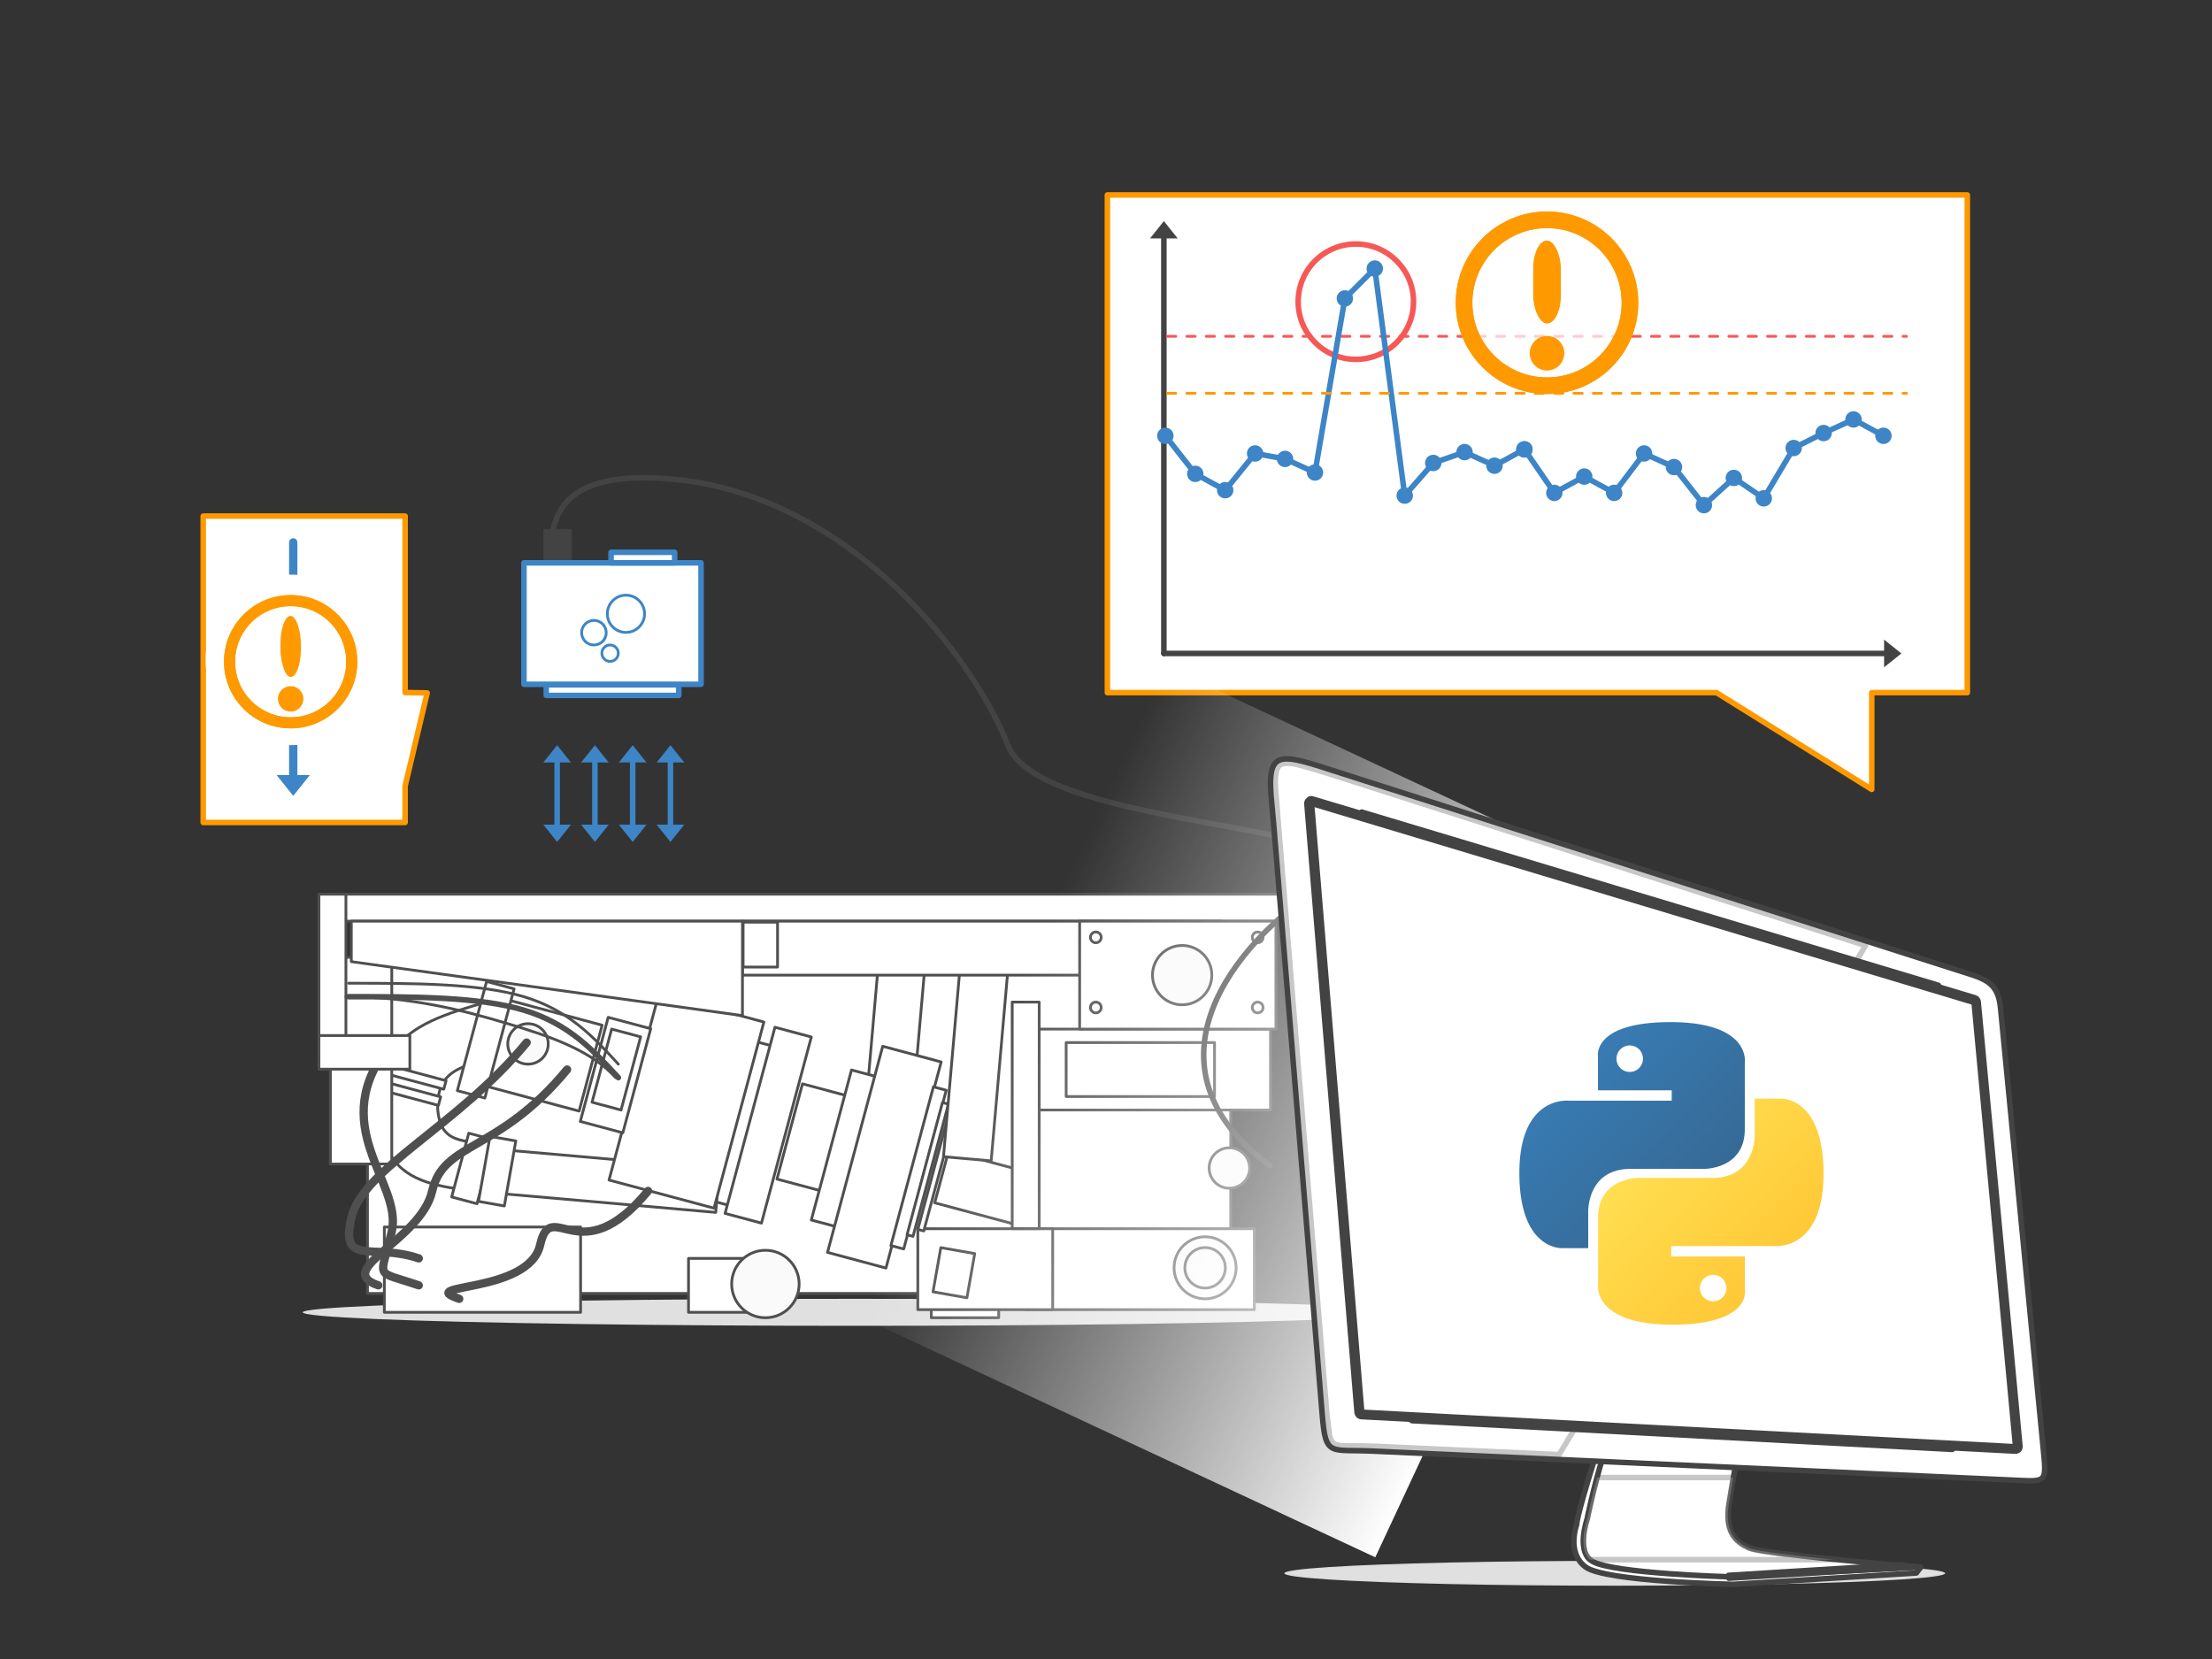 <svg xmlns="http://www.w3.org/2000/svg" xmlns:xlink="http://www.w3.org/1999/xlink" width="800" height="600" stroke="#000" stroke-linecap="round" stroke-linejoin="round" fill="#fff" fill-rule="evenodd"><rect width="100%" height="100%" fill="#333333" stroke="none"/><style><![CDATA[.B{stroke-width:2}.C{stroke:#3d85c6}.D{fill:none}.E{stroke:none}.F{fill:#3d85c6}.G{stroke:#f90}.H{fill:#fafafa}.I{stroke:#434343}.J{fill-rule:nonzero}.K{stroke-width:3}.L{fill:#434343}.M{stroke-dasharray:3 4}]]></style><defs><linearGradient id="A" x1="50%" y1="100%" x2="50%" y2="0%"><stop offset="0%" stop-color="#fff"/><stop offset="100%" stop-color="#fff" stop-opacity="0"/></linearGradient><linearGradient y2="78.45%" x2="79.64%" y1="11.70%" x1="12.96%" id="B"><stop offset="0%" stop-color="#387eb8"/><stop offset="100%" stop-color="#366994"/></linearGradient><linearGradient y2="88.77%" x2="90.74%" y1="20.32%" x1="19.13%" id="C"><stop offset="0%" stop-color="#ffe052"/><stop offset="100%" stop-color="#ffc331"/></linearGradient><path d="M0 0l4 5h-8z" id="D" class="E"/><path id="E" d="M126.08 355.6c23.58 0 47.15 0 63.41 4.88s25.21 14.63 34.15 24.39"/></defs><path d="M711.5 70.5h-311v180h220.29l56.15 35v-35h34.56v-180" class="B G"/><ellipse cx="584" cy="569" fill="#e0e0e0" rx="119.5" ry="4.5" stroke-opacity=".02"/><g stroke="#4f4f4f"><ellipse cx="309.5" cy="474.62" fill="#e0e0e0" rx="200" ry="4.88" class="E"/><path d="M336.81 448.28h24.39v28.29h-24.39z"/><path d="M132.91 340.96h312.2v126.83h-312.2z"/><path d="M317.82 346.99l16.78 1.47-3.71 42.34-16.78-1.47zm-198.33-.79h22.2v40.62h-22.2zm-2.19-22.8h370.73v9.76H117.3z"/><path d="M115.35 381.94V323.4h9.76v58.54zm174.88 10.04l16.27 4.36-9.23 34.44-16.27-4.36z"/><path d="M307.96 386.97l11.58 3.1L305 444.33l-11.58-3.1zm-34.03-10.12l6.11 1.64-15.46 57.7-6.11-1.64z"/><path d="M280.27 371.52l13.16 3.52-18.04 67.32-13.16-3.52z"/><path d="M175.83 362.42c-13.8 4-27.61 8-34.25 18.63-6.63 10.62-6.09 27.86 0 37.25 6.09 9.38 17.73 10.9 29.36 12.41m1.97-46.82c-5.17 1.71-10.35 3.43-12.84 7.98s-2.28 11.95 0 15.97 6.65 4.67 11.01 5.32" class="D"/><path d="M175.66 359.49l42.11 11.28-8.33 31.07-42.11-11.28zm-14.33 31.36l-.83 3.08-23.07-6.18.83-3.08zm-1.95 5.85l-.83 3.08-23.07-6.18.83-3.08z"/><path d="M175.98 354.96l9.95 2.67-10.58 39.49-9.95-2.67zm-2.42 60.15l86.68 7.59-1.38 15.78-86.68-7.59z"/><path d="M238.3 359.46l37.97 10.17-18.04 67.32-37.97-10.17zm-68.77 50.37l9.16 2.45-6.18 23.07-9.16-2.45z"/><path d="M177.21 410.98l9.34 1.65-4.15 23.52-9.34-1.65zm42.75-43.05l15.39 4.12-10.09 37.65-15.39-4.12zM139 443.76h70.98v30.86H139zm231.96-71.58h88.54v29.27h-88.54zm0 72.2h82.69v29.27h-82.69z"/><path d="M331.94 444.38h48.78v29.27h-48.78zm-12.69-65.98l21.14 5.67-19.97 74.54-21.14-5.67z"/><path d="M337.58 393.06l4.64 1.24-15.38 57.41-4.64-1.24z"/><path d="M340.86 398.75l2.15.58-12.81 47.82-2.15-.58zm1.82 5.82l2.15.58-10.73 40.05-2.15-.58zm.4 11.67l30.85 8.27-5.03 18.77-30.85-8.27z"/><path d="M366.08 362.42h9.76v81.92h-9.76zm-18.58-15.83l17.25 1.51-6.28 71.74-17.25-1.51z"/><path d="M268.52 333.16h173.42v19.51H268.52z"/><path d="M127.06 333.16h141.46v34.15l-141.46-19.52zm141.7.36h12.45v16.23h-12.45zm71.5 117.7l12.26 2.16-2.82 15.98-12.26-2.16zm-220.77-70.87h22.2v40.62h-22.2z"/><path d="M141.69 377.06c-24.8 30.08 4.07 50.41 0 68.29-4.06 17.89-6.91 13.82 9.76 19.51" class="D K"/><path d="M115.35 374.52h32.88v12.16h-32.88z"/><circle cx="190.96" cy="377.55" r="7.32" class="H"/><g class="D"><g class="K"><path d="M190.47 377.06c-24.8 30.08-59.35 45.53-63.41 63.41-4.07 17.89 7.72 8.95 24.39 14.64"/><path d="M205.1 386.81c-24.79 30.08-44.71 26.02-48.78 43.9-4.06 17.89-36.17 28.46-19.51 34.15m97.56-34.14c-24.79 30.08-34.95 1.63-39.02 19.51-4.06 17.89-45.93 13.82-29.27 19.51"/></g><use xlink:href="#E"/><path d="M125.11 360.47c23.58 0 42.28 4.88 58.54 9.76 16.26 4.87 30.08 9.75 39.02 19.51"/><use xlink:href="#E" y="4.87" class="B"/><path d="M221.21 372.18l10.49 2.81-7.09 26.46-10.49-2.81z"/></g><path d="M249.01 455.11h24.39v19.51h-24.39z"/><circle cx="276.82" cy="464.38" r="12.2" class="H"/><path d="M385.59 377.06h53.66v19.51h-53.66z"/><g class="H"><circle cx="435.84" cy="458.52" r="11.22"/><circle cx="435.84" cy="458.52" r="7.32"/><circle cx="444.62" cy="422.43" r="7.32"/></g><path d="M390.47 333.16h70.98v39.02h-70.98z"/><g class="H"><circle cx="396.32" cy="339.01" r="1.95"/><circle cx="396.32" cy="364.37" r="1.95"/><circle cx="454.86" cy="339.01" r="1.95"/><circle cx="454.86" cy="364.37" r="1.95"/><circle cx="427.54" cy="352.67" r="10.73"/></g></g><path d="M213.72 250.99c-15.97-42.01-31.94-84.01 31.02-77.55s107.48 64.39 119.76 96.06c12.28 31.66 149.53 28.03 115 50-34.52 21.97-68.46 66.55-20.17 102.1" class="B D I"/><path fill="url(#A)" transform="matrix(.423 -.906 .906 .423 311.663 476.502)" d="M0 0h260v205H0z" class="E"/><g class="I"><path stroke-opacity=".88" d="M197.01 191.81h9.38v12.51h-9.38z" class="L"/><g stroke-linejoin="miter" class="B"><path d="M576.67 527.76c-7.03 22.67-6.4 23.51-6.4 23.51s-3.88 10.18 3.15 15.43c7.03 5.35 53.32 6.3 53.32 6.3l66.33-4.1 1.37-1.78c0-.63-1.47-.52-2.21-.52l-3.98-.32c-17.85-1.15-53.95-2.73-57.94-4.41-5.57-2.31-9.13-6.3-7.56-16.16l3.04-18.37-49.12.42z"/><path d="M579.82 526.6c-3.67 11.86-5.77 22.67-5.77 22.67s-4.2 11.97 1.89 15.43c7.56 4.41 49.33 5.56 49.33 5.56l69.38-3.46s-56.15-4.62-61.72-6.93c-5.56-2.31-9.13-6.3-7.55-16.16l3.04-18.37-48.6 1.26z"/><path d="M485.04 279.63l222.62 71.16c9.45 3.05 14.91 3.78 15.85 13.65l15.43 159.22c1.26 12.81 1.37 12.18-10.5 11.66l-231.85-10.5c-15.64-.74-17.11 2.2-18.37-12.91l-17.43-212.02-.73-8.19c-2.31-21.52 1.89-19.52 24.98-12.07h0z"/><path d="M674.71 341.97L484.62 281.1l-8.61-2.73-6.5-1.79c-1.68-.42-5.04-1.05-6.62.11-1.15.84-1.47 2.83-1.57 4.2-.11 1.47-.11 3.04 0 4.51l.52 6.09.63 8.18L479.9 511.7l.94 7.45c.21.94.63 2.2 1.47 2.83 1.05.84 3.04.95 4.3.95h4.2l5.78.1 67.28 3.05 110.84-184.11z" opacity=".3" class="J"/><path d="M474.75 288.97l239.52 71.9c.63.21 1.05.74 1.16 1.37l15.11 160.8c0 .52-.11.94-.42 1.26-.31.31-.73.52-1.26.52l-236.48-12.49c-.84 0-1.47-.73-1.57-1.47l-18.16-220.21c0-.52.21-1.05.63-1.36.42-.42.94-.52 1.47-.32h0z"/><path d="M474.33 290.55l18.16 220.21 236.48 12.49-15.01-160.7-239.63-72z"/><g class="J"><path d="M632.82 559.98c-5.56-2.31-9.13-6.3-7.55-16.16l1.57-9.45h-49.23c-2.31 8.4-3.56 14.9-3.56 14.9s-3.68 10.71.94 14.8h88.38c-13.96-1.36-27.92-3.04-30.55-4.09z" opacity=".3"/><path d="M700.74 357.4l-208.56-62.66.31-1.05 208.56 62.66zm5.35 166.79L510.65 513.8v-1.05l195.44 10.39zm-80.83 46.6l-.1-1.05 62.98-3.88.1 1.05z"/></g></g></g><g class="E J"><path d="M54.6 0C26.68 0 28.42 12.11 28.42 12.11l.03 12.55H55.1v3.76H17.87S0 26.4 0 54.57c0 28.18 15.6 27.18 15.6 27.18h9.3V68.67s-.5-15.59 15.35-15.59h26.43s14.85.24 14.85-14.35V14.6S83.79 0 54.6 0zM39.91 8.44a4.8 4.8 0 0 1 4.79 4.79 4.8 4.8 0 0 1-4.79 4.79 4.8 4.8 0 0 1-4.79-4.79 4.8 4.8 0 0 1 4.79-4.79z" fill="url(#B)" transform="translate(549.5 369.66)"/><path d="M604.9 479.08c27.92 0 26.18-12.11 26.18-12.11l-.03-12.54H604.4v-3.77h37.23s17.87 2.03 17.87-26.15c0-28.17-15.59-27.18-15.59-27.18h-9.31v13.08s.5 15.6-15.35 15.6h-26.43s-14.85-.24-14.85 14.35v24.12s-2.25 14.6 26.93 14.6zm14.69-8.43a4.8 4.8 0 0 1-4.79-4.8 4.8 4.8 0 0 1 4.79-4.79 4.8 4.8 0 0 1 4.8 4.79 4.8 4.8 0 0 1-4.8 4.8z" fill="url(#C)"/></g><g transform="translate(419.5 79.97)"><g transform="translate(1.43)"><path d="M0 156.36V5.63" class="B D I"/><use transform="matrix(1.25 0 0 1.25 0 0)" xlink:href="#D" class="L"/></g><g transform="translate(1.43 156.36)"><path d="M0 0h261.1" class="B D I"/><use transform="matrix(0 1.25 -1.25 0 266.725 -266.725)" x="213.38" xlink:href="#D" class="L"/></g><g stroke="#f65856" class="D"><circle cx="70.86" cy="29.14" r="20.86" class="B"/><path d="M2.75 41.66H270" class="M"/></g><g transform="matrix(-1 0 0 -1 263.64 104.69)" class="B C"><g class="F"><circle cx="261.67" cy="27.05" r="1.97"/><circle cx="250.85" cy="13.28" r="1.97"/><circle cx="240.03" cy="7.38" r="1.97"/><circle cx="229.21" cy="20.66" r="1.97"/><circle cx="218.39" cy="18.69" r="1.97"/><circle cx="207.57" cy="13.77" r="1.97"/><circle cx="196.75" cy="76.73" r="1.97"/><circle cx="185.93" cy="87.54" r="1.97"/><circle cx="175.1" cy="5.41" r="1.97"/><circle cx="164.78" cy="17.22" r="1.97"/><circle cx="153.46" cy="21.15" r="1.97"/><circle cx="142.64" cy="16.23" r="1.97"/><circle cx="131.82" cy="22.14" r="1.97"/></g><path d="M260.45 25.51l-8.39-10.68m-2.94-2.49l-7.36-4.02m-2.98.58l-8.33 10.23m-3.18 1.17l-6.95-1.26m-3.72-1.16l-7.24-3.29m-2.13 1.12l-10.15 59.08m-1.73 3.33l-8.03 8.02m-1.65-.56L175.36 7.36m-1.55-.47l-7.74 8.84m-3.16 2.13l-7.59 2.64m-3.65-.16l-7.24-3.29m-3.52.12l-7.36 4.02" class="D"/><g class="F"><circle cx="1.97" cy="1.97" r="1.97" transform="matrix(-1 0 0 -1 133.79 24.11)"/><circle cx="1.97" cy="1.97" r="1.97" transform="matrix(-1 0 0 -1 122.97 8.37)"/><circle cx="1.97" cy="1.97" r="1.97" transform="matrix(-1 0 0 -1 112.15 14.27)"/><circle cx="1.97" cy="1.97" r="1.97" transform="matrix(-1 0 0 -1 101.33 8.37)"/><circle cx="1.97" cy="1.97" r="1.97" transform="matrix(-1 0 0 -1 90.51 22.63)"/><circle cx="1.97" cy="1.97" r="1.97" transform="matrix(-1 0 0 -1 79.69 17.71)"/><circle cx="1.97" cy="1.97" r="1.97" transform="matrix(-1 0 0 -1 68.87 3.94)"/><circle cx="1.97" cy="1.97" r="1.97" transform="matrix(-1 0 0 -1 58.04 13.78)"/><circle cx="1.97" cy="1.97" r="1.97" transform="matrix(-1 0 0 -1 47.22 6.4)"/><circle cx="1.97" cy="1.97" r="1.97" transform="matrix(-1 0 0 -1 36.4 24.6)"/><circle cx="1.97" cy="1.97" r="1.97" transform="matrix(-1 0 0 -1 25.58 30.01)"/><circle cx="1.97" cy="1.97" r="1.97" transform="matrix(-1 0 0 -1 14.76 34.93)"/><circle cx="1.97" cy="1.97" r="1.97" transform="matrix(-1 0 0 -1 3.94 29.02)"/></g><path d="M130.69 20.52L122.1 8.03m-2.83-.69l-7.36 4.02m-3.47 0l-7.36-4.02m-2.92.61l-8.44 11.13m-2.97.75l-7.24-3.29m-3.02-2.34L68.1 3.52m-2.67-.24l-7.91 7.19m-3.08.23l-7.57-5.16m-2.63.59l-8.81 14.81m-2.76 2.56l-7.3 3.65m-3.55 1.69l-7.24 3.29m-3.52-.11L3.7 28" class="D"/></g><path d="M2.74 62.27h267.25" class="D G M"/></g><g stroke-width="6" class="G"><circle cx="559.5" cy="109.5" fill-opacity=".7" r="30"/><circle cx="559.5" cy="109.5" r="30" class="D"/></g><g fill="#f90" class="E"><circle cx="559.5" cy="127.75" r="6.25"/><rect height="30" rx="10" width="10" x="554.5" y="87"/></g><path d="M146.51 186.65H73.5v110.81h73.01v-13.15l7.99-33.7-7.99-.16v-63.8" class="B G"/><g transform="matrix(0 -1 1 0 106.05 287.83)"><path d="M91.67 0H6.75" class="C D K"/><use transform="matrix(0 -1.5 1.5 0 0 0)" xlink:href="#D" class="F"/></g><circle cx="30.84" cy="30.84" transform="matrix(0 -1 1 0 74.38 269.5)" r="30.84" class="E"/><g stroke-width="4" class="G"><circle cx="105.12" cy="239.32" fill-opacity=".7" r="22.1"/><circle cx="105.12" cy="239.32" r="22.1" class="D"/></g><g fill="#f90" class="E"><circle cx="105.12" cy="252.76" r="4.6"/><rect height="22.1" rx="10" width="7.37" x="101.44" y="222.75"/></g><g transform="translate(189.5 199.75)"><g transform="matrix(-1 0 0 -1 64.04 51.76)" class="C"><g class="B"><path d="M0 4.02h64.04v43.93H0z"/><path d="M9.55 47.94h22.99v3.82H9.55z"/></g><circle cx="32.9" cy="15.27" r="2.97"/><circle cx="38.74" cy="22.69" r="4.45"/><circle cx="27.16" cy="29.52" r="6.73"/><path d="M8.05 0h47.94v3.82H8.05z" class="B"/></g><g transform="translate(12 69.76)"><path d="M0 5.63v23.73" class="B C D"/><g class="F"><use y="27.99" xlink:href="#D" transform="matrix(-1.25 0 0 -1.25 0 69.975)"/><use xlink:href="#D" transform="matrix(1.25 0 0 1.25 0 0)"/></g></g><g transform="translate(25.66 69.76)"><path d="M0 5.63v23.73" class="B C D"/><g class="F"><use y="27.99" xlink:href="#D" transform="matrix(-1.25 0 0 -1.25 0 69.975)"/><use xlink:href="#D" transform="matrix(1.25 0 0 1.25 0 0)"/></g></g><g transform="translate(39.32 69.76)"><path d="M0 5.63v23.73" class="B C D"/><g class="F"><use y="27.99" xlink:href="#D" transform="matrix(-1.25 0 0 -1.25 0 69.975)"/><use xlink:href="#D" transform="matrix(1.25 0 0 1.25 0 0)"/></g></g><g transform="translate(52.98 69.76)"><path d="M0 5.63v23.73" class="B C D"/><g class="F"><use y="27.99" xlink:href="#D" transform="matrix(-1.25 0 0 -1.25 0 69.975)"/><use xlink:href="#D" transform="matrix(1.25 0 0 1.25 0 0)"/></g></g></g></svg>